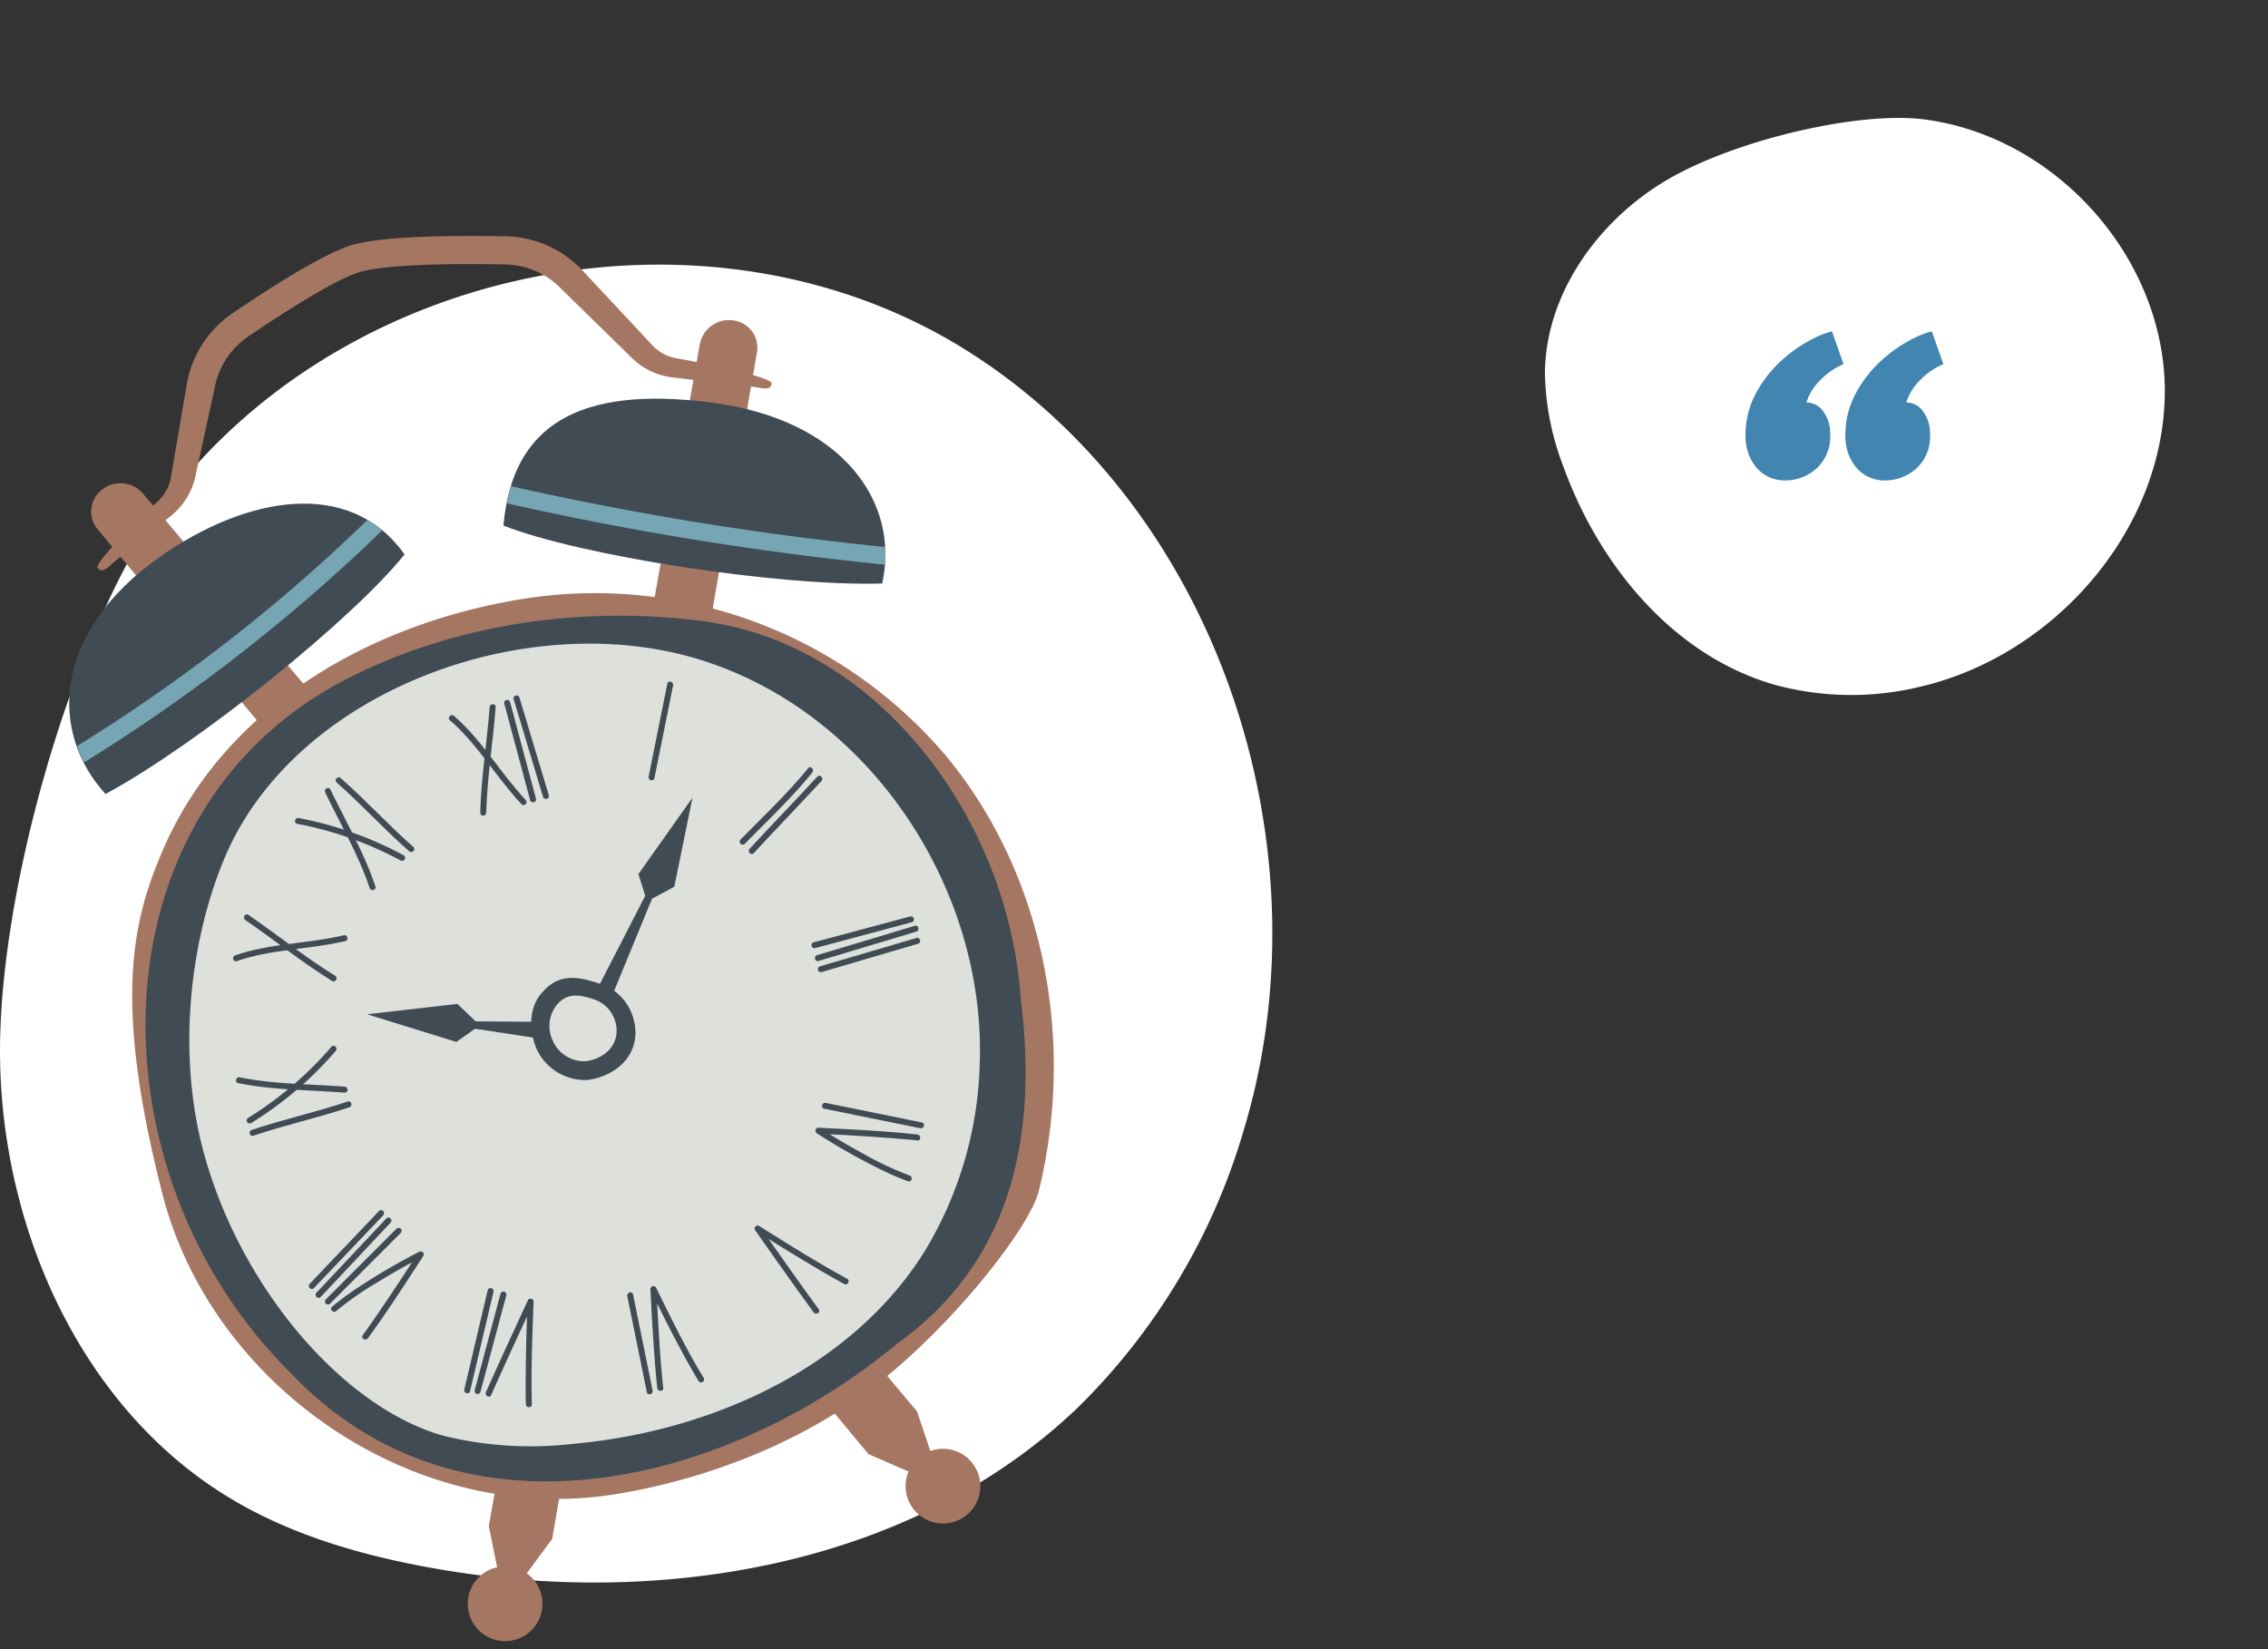 <svg xmlns="http://www.w3.org/2000/svg" width="268.279" height="195.123" viewBox="0 0 268.279 195.123"><rect x="0" y="0" width="268.279" height="195.123" fill="#333333" stroke="none"/><g transform="translate(-206.5 -2070.165)"><path d="M.012,94.271C.4,114.756,9.988,135.814,27.648,146.2c7.2,4.237,15.385,6.564,23.615,8.028,26.764,4.76,56.6-.213,76.234-19.011a75.766,75.766,0,0,0,19.7-33.084C157.28,68.4,143.768,28.192,113.753,9.789S41.1-.235,19.708,27.94C9.248,41.717-.376,73.785.012,94.271" transform="translate(206.5 2101.474)" fill="#fff"/><path d="M.005,42.878C.182,52.2,4.543,61.774,12.576,66.5A32.157,32.157,0,0,0,23.317,70.15c12.174,2.165,25.742-.1,34.675-8.647A34.461,34.461,0,0,0,66.95,46.455c4.588-15.343-1.558-33.632-15.21-42S18.695-.107,8.964,12.708C4.206,18.975-.171,33.561.005,42.878" transform="translate(440.552 2070.165) rotate(60)" fill="#fff"/><path d="M112.835,215.164l-.585,9.33,7.431-5.917L179.427,89.264a3.241,3.241,0,0,0-1.516-4.27l-.062-.03a3.508,3.508,0,0,0-4.719,1.661Z" transform="matrix(0.966, -0.259, 0.259, 0.966, 99.594, 2072.083)" fill="#a57763"/><path d="M120.44,215.164l.585,9.33-7.431-5.917L53.848,89.264a3.241,3.241,0,0,1,1.516-4.27l.062-.03a3.508,3.508,0,0,1,4.719,1.661Z" transform="matrix(0.966, -0.259, 0.259, 0.966, 142.895, 2060.48)" fill="#a57763"/><path d="M102.284,663.171a4.419,4.419,0,1,1-3.363-5.267,4.419,4.419,0,0,1,3.363,5.267" transform="matrix(0.966, -0.259, 0.259, 0.966, 0.098, 1645.577)" fill="#a57763"/><path d="M320.459,663.171a4.419,4.419,0,1,0,3.363-5.267,4.419,4.419,0,0,0-3.363,5.267" transform="matrix(0.966, -0.259, 0.259, 0.966, -167.203, 1690.405)" fill="#a57763"/><path d="M49.894,29.137h0c-.373-.837,8.639-5.669,8.639-5.669A4.978,4.978,0,0,0,61.029,21L65.7,10.842a12.775,12.775,0,0,1,7.381-6.7C78.366,2.3,85.386.1,88.808,0c3.813-.1,11.841,1.97,17.9,3.726A12.791,12.791,0,0,1,114.4,9.976l5.7,10.71a4.986,4.986,0,0,0,2.557,2.288s10.216,4.86,9.877,5.712-1.314.161-2.166-.177l-8.948-3.556a8.307,8.307,0,0,1-4.262-3.815l-5.687-9.6a9.454,9.454,0,0,0-5.684-4.616C97.656,4.563,91.5,3.252,88.9,3.323c-2.339.063-7.57,1.467-14.73,3.952a9.437,9.437,0,0,0-5.453,4.954l-4.68,9.051a8.294,8.294,0,0,1-4.161,4.114l-7.8,3.477c-.837.373-1.808,1.1-2.181.266" transform="matrix(0.966, -0.259, 0.259, 0.966, 162.321, 2122.164)" fill="#a57763"/><path d="M251.414,120.179c4.092-11.212,12.883-13.69,27.445-7.722s18.6,17.191,14.05,25.945c-12.185-2.9-33.737-12.484-41.5-18.223" transform="matrix(0.966, -0.259, 0.259, 0.966, -7.941, 2081.368)" fill="#404b54"/><path d="M59.762,125.309c-3.891-10.493-16.305-11.479-27.918-7.249-14.787,5.385-18.124,16.718-13.578,25.472,12.185-2.9,33.737-12.484,41.5-18.223" transform="matrix(0.966, -0.259, 0.259, 0.966, 164.164, 2030.183)" fill="#404b54"/><path d="M16.957,151.741a14.982,14.982,0,0,0,.255,2.1A208.194,208.194,0,0,0,53.673,139c1.65-.863,3.092-1.645,4.718-2.553A11.619,11.619,0,0,0,57.03,134.8a199.458,199.458,0,0,1-32.092,14.356q-3.963,1.375-7.981,2.581" transform="matrix(0.966, -0.259, 0.259, 0.966, 159.965, 2016.221)" fill="#76a5b4"/><path d="M255.823,139.041a375.1,375.1,0,0,0,41.35,18.608,15.462,15.462,0,0,0,.562-2.017,371.335,371.335,0,0,1-40.9-18.42,20.054,20.054,0,0,0-1.014,1.83" transform="matrix(0.966, -0.259, 0.259, 0.966, -16.708, 2061.656)" fill="#76a5b4"/><path d="M0,248.94c-.251,23.442,18.582,45.744,42.653,48.139,11.341,1.129,23.669-.358,33.874-4.878,10.658-4.72,21.65-13.115,23.674-16.8,8.919-16.223,10.252-36.165,2.743-52.549a54.411,54.411,0,0,0-42.525-30.806c-18.571-2.159-38.041,2.808-49.693,17.38C4.826,216.812.253,225.5,0,248.94" transform="matrix(0.966, -0.259, 0.259, 0.966, 161.253, 1970.996)" fill="#a57763"/><path d="M40.938,204.341c14.116-3.028,29.41-1.211,42.855,4.42,19.284,8.2,28.5,32.1,24.456,52.655-2.309,16.938-9.507,30.069-24.821,35.776-23.483,10.759-56.166,10.65-70.158-15.45-16.755-28.837-5.824-69.818,27.292-77.307Z" transform="matrix(0.966, -0.259, 0.259, 0.966, 154.956, 1963.734)" fill="#404b54"/><path d="M25.3,263.906c-.005,16.675,8.178,33.749,18.889,39.942a43.379,43.379,0,0,0,14.323,4.786c16.234,2.838,34.327-.127,46.238-11.334A45.026,45.026,0,0,0,116.7,277.575c6.118-20.111-2.078-44.084-20.283-55.057s-46.785-8.227-59.76,8.571C30.308,239.3,25.3,251.69,25.3,263.906" transform="matrix(0.966, -0.259, 0.259, 0.966, 137.771, 1958.007)" fill="#dee0dc"/><path d="M211.194,388.223c.388,4.258-3.079,6.642-7.064,6.145a6.307,6.307,0,0,1-4.909-5.192c-.312-2.405.446-5.174,2.667-6.378,2.446-1.536,4.551-.407,6.7,1.029a5.944,5.944,0,0,1,2.6,4.351Z" transform="matrix(0.966, -0.259, 0.259, 0.966, -23.301, 1869.844)" fill="#404b54"/><path d="M215.942,395.3c.249,2.74-1.981,4.274-4.546,3.953a4.058,4.058,0,0,1-3.158-3.341,4,4,0,0,1,1.716-4.1c1.574-.988,2.928-.262,4.31.662a3.826,3.826,0,0,1,1.675,2.8Z" transform="matrix(0.966, -0.259, 0.259, 0.966, -31.804, 1864.79)" fill="#dee0dc"/><path d="M140.91,381.727l-6.965-3.049-2.52.941-9.36-5.9L132.7,375.3l1.551,2.557,7.392,2.042Z" transform="matrix(0.966, -0.259, 0.259, 0.966, 35.212, 1860.764)" fill="#404b54"/><path d="M235.2,330.6l8.665-9.553-.113-2.687,8.513-7.069-4.8,9.617-2.912.682-7.84,10.271Z" transform="matrix(0.966, -0.259, 0.259, 0.966, -35.902, 1929.171)" fill="#404b54"/><path d="M77.909,329c-4.359-.125-8.651-1.355-13.027-1.033-.452.033-.453.743,0,.709,4.376-.322,8.668.908,13.027,1.033.456.013.453-.7,0-.709" transform="matrix(0.966, -0.259, 0.259, 0.966, 86.696, 1883.182)" fill="#404b54"/><path d="M75.194,310.4c2.722,3.179,5.171,6.58,8.051,9.626.314.332.818-.167.505-.5-2.88-3.045-5.329-6.447-8.051-9.626-.3-.347-.8.153-.505.5" transform="matrix(0.966, -0.259, 0.259, 0.966, 82.488, 1898.64)" fill="#404b54"/><path d="M290.454,535.309c-2.691-2.551-5.228-5.271-7.752-7.987q-.351-.377-.7-.757c-.228-.248-.713.011-.592.342q1.5,4.122,3.043,8.231.558,1.487,1.129,2.968c.163.421.851.247.686-.178-1.318-3.406-2.575-6.836-3.831-10.265q-.171-.467-.342-.935l-.592.342q3,3.261,6.1,6.427c.771.783,1.55,1.56,2.347,2.316.33.313.83-.19.5-.505" transform="matrix(0.966, -0.259, 0.259, 0.966, -112.504, 1779.579)" fill="#404b54"/><path d="M135.094,544.428c.864-3.606,1.951-7.163,3.041-10.706q.152-.493.305-.986c.1-.322-.366-.612-.592-.342q-2.819,3.363-5.607,6.751-1.008,1.227-2.006,2.462c-.283.352.212.86.5.505,2.291-2.844,4.633-5.648,6.975-8.45l.638-.763-.592-.342c-.883,2.819-1.727,5.653-2.513,8.5-.293,1.06-.576,2.122-.832,3.191a.355.355,0,0,0,.686.179" transform="matrix(0.966, -0.259, 0.259, 0.966, -2.094, 1745.393)" fill="#404b54"/><path d="M125.686,536.091l5.925-10.263a.355.355,0,0,0-.614-.354l-5.925,10.263a.355.355,0,0,0,.614.354" transform="matrix(0.966, -0.259, 0.259, 0.966, 3.07, 1749.533)" fill="#404b54"/><path d="M120.8,533.127l5.722-10.637c.216-.4-.4-.757-.614-.354l-5.722,10.637c-.216.4.4.757.614.354" transform="matrix(0.966, -0.259, 0.259, 0.966, 7.331, 1751.034)" fill="#404b54"/><path d="M206.235,252.136c-2.071-3.838-3.152-8.169-5.619-11.8-.255-.375-.87-.021-.612.358,2.467,3.629,3.548,7.96,5.619,11.8.217.4.829.044.612-.358" transform="matrix(0.966, -0.259, 0.259, 0.966, 4.161, 1974.659)" fill="#404b54"/><path d="M207.2,240.428c-1.392,3.947-3.113,7.768-4.311,11.785a.355.355,0,0,0,.684.188c1.2-4.016,2.919-7.838,4.311-11.785.152-.431-.533-.617-.684-.189" transform="matrix(0.966, -0.259, 0.259, 0.966, 1.994, 1975.234)" fill="#404b54"/><path d="M228.679,240.272v11.85a.355.355,0,0,0,.709,0v-11.85a.355.355,0,0,0-.709,0" transform="matrix(0.966, -0.259, 0.259, 0.966, -16.988, 1980.522)" fill="#404b54"/><path d="M233.793,239.332q.182,6.037.363,12.073c.014.455.723.457.709,0q-.181-6.036-.363-12.073c-.014-.455-.723-.457-.709,0" transform="matrix(0.966, -0.259, 0.259, 0.966, -20.575, 1982.226)" fill="#404b54"/><path d="M334.512,311.857c-3.146,2.282-6.572,4.112-9.91,6.089a.355.355,0,0,0,.355.614c3.338-1.977,6.764-3.806,9.91-6.089.366-.265.015-.882-.354-.614" transform="matrix(0.966, -0.259, 0.259, 0.966, -101.822, 1946.44)" fill="#404b54"/><path d="M337.793,317.15c-3.292,2.09-6.647,4.079-9.94,6.169-.384.244-.032.859.355.614,3.292-2.09,6.647-4.079,9.94-6.169.384-.244.032-.859-.354-.614" transform="matrix(0.966, -0.259, 0.259, 0.966, -105.272, 1943.172)" fill="#404b54"/><path d="M293.816,252.406l-4.976,10.033c-.2.407.411.764.614.354l4.976-10.033c.2-.407-.411-.764-.614-.355" transform="matrix(0.966, -0.259, 0.259, 0.966, -63.765, 1983.336)" fill="#404b54"/><path d="M50.51,390.828a42.908,42.908,0,0,0,11.883-5.655c.375-.255.021-.87-.358-.612a42.277,42.277,0,0,1-11.713,5.583.355.355,0,0,0,.189.684" transform="matrix(0.966, -0.259, 0.259, 0.966, 86.185, 1838.581)" fill="#404b54"/><path d="M62.3,391.8c-3.926-1.377-7.964-2.4-11.7-4.275-.407-.2-.766.407-.358.612,3.793,1.9,7.885,2.949,11.87,4.347.432.151.617-.533.189-.684" transform="matrix(0.966, -0.259, 0.259, 0.966, 85.605, 1836.377)" fill="#404b54"/><path d="M50.223,414.366c3.944-.245,7.9-.061,11.845-.306.453-.028.456-.737,0-.709-3.944.245-7.9.061-11.845.306-.454.028-.457.737,0,.709" transform="matrix(0.966, -0.259, 0.259, 0.966, 80.623, 1817.261)" fill="#404b54"/><path d="M123.624,277.381a42.916,42.916,0,0,0-10.839-7.463c-.409-.2-.764.417-.351.616a42.274,42.274,0,0,1,10.692,7.352c.331.313.831-.191.5-.505" transform="matrix(0.966, -0.259, 0.259, 0.966, 62.975, 1935.418)" fill="#404b54"/><path d="M130.6,259.738c.77,4.088,1.9,8.1,2.148,12.27.027.454.736.46.709,0-.25-4.235-1.389-8.3-2.171-12.453-.085-.449-.77-.268-.686.179" transform="matrix(0.966, -0.259, 0.259, 0.966, 51.537, 1946.846)" fill="#404b54"/><path d="M144.018,265.776c-2.184-3.293-4-6.812-6.188-10.1-.251-.378-.867-.026-.614.355,2.184,3.293,4,6.812,6.188,10.1.251.378.867.026.614-.355" transform="matrix(0.966, -0.259, 0.259, 0.966, 47.443, 1950.94)" fill="#404b54"/><path d="M332.9,495.316a38.344,38.344,0,0,1-4.573-3.857q-1.83-1.74-3.558-3.584c-.225-.239-.45-.479-.67-.722l-.342.592q4.088,1.3,8.138,2.72c.992.35,1.982.707,2.964,1.087.424.164.6-.523.179-.686-3.345-1.293-6.764-2.406-10.175-3.509l-.926-.3c-.35-.112-.564.347-.342.592a74.069,74.069,0,0,0,6.315,6.206,30.706,30.706,0,0,0,2.637,2.073c.376.259.728-.356.354-.614" transform="matrix(0.966, -0.259, 0.259, 0.966, -135.772, 1816.984)" fill="#404b54"/><path d="M340.8,481.147c-3.464-1.718-6.916-3.458-10.38-5.177-.407-.2-.764.411-.354.614,3.464,1.718,6.916,3.459,10.38,5.177.407.2.764-.411.354-.614" transform="matrix(0.966, -0.259, 0.259, 0.966, -138.284, 1826.442)" fill="#404b54"/><path d="M219.372,554.237c-1.049-3.54-1.777-7.184-2.489-10.8q-.1-.5-.192-.994a.357.357,0,0,0-.684,0c-.611,2.794-1.188,5.6-1.713,8.408-.193,1.034-.379,2.07-.541,3.11-.07.446.613.639.684.188.553-3.543,1.3-7.06,2.049-10.567q.1-.476.205-.951h-.684c.546,2.893,1.152,5.779,1.845,8.64.256,1.058.527,2.114.836,3.158a.355.355,0,0,0,.684-.189" transform="matrix(0.966, -0.259, 0.259, 0.966, -65.715, 1754.615)" fill="#404b54"/><path d="M208.9,554.134c.244-3.859.463-7.719.707-11.578.029-.456-.68-.454-.709,0-.244,3.859-.463,7.719-.707,11.578-.029.456.68.454.709,0" transform="matrix(0.966, -0.259, 0.259, 0.966, -61.619, 1753.495)" fill="#404b54"/><path d="M357.85,396.932H346a.355.355,0,0,0,0,.709h11.85a.355.355,0,0,0,0-.709" transform="matrix(0.966, -0.259, 0.259, 0.966, -134.307, 1887.832)" fill="#404b54"/><path d="M358.073,402.046,346,402.41c-.455.014-.457.723,0,.709l12.073-.363c.455-.014.457-.723,0-.709" transform="matrix(0.966, -0.259, 0.259, 0.966, -135.318, 1884.059)" fill="#404b54"/><path d="M357.9,408.146q-5.947.146-11.9.286a.355.355,0,0,0,0,.709q5.947-.146,11.9-.286a.355.355,0,0,0,0-.709" transform="matrix(0.966, -0.259, 0.259, 0.966, -136.524, 1879.56)" fill="#404b54"/><path d="M66.952,499.428a38.323,38.323,0,0,1,5.627-2.032q2.422-.714,4.883-1.289c.32-.075.639-.15.96-.22l-.342-.592q-3.171,2.889-6.425,5.687c-.8.685-1.6,1.363-2.423,2.024-.354.285.153.782.505.5,2.792-2.251,5.466-4.654,8.127-7.057q.361-.326.721-.653c.272-.247-.019-.663-.342-.592a74.035,74.035,0,0,0-8.532,2.366,30.669,30.669,0,0,0-3.114,1.247c-.412.2-.056.809.355.614" transform="matrix(0.966, -0.259, 0.259, 0.966, 52.252, 1760.158)" fill="#404b54"/><path d="M64.9,487.494l10.263-5.925a.355.355,0,0,0-.355-.614L64.549,486.88a.355.355,0,0,0,.355.614" transform="matrix(0.966, -0.259, 0.259, 0.966, 56.579, 1770.295)" fill="#404b54"/><path d="M61.264,481.655,71.538,475.3c.387-.239.035-.854-.355-.614L60.91,481.041c-.387.239-.035.855.355.614" transform="matrix(0.966, -0.259, 0.259, 0.966, 60.499, 1774.201)" fill="#404b54"/><path d="M59.146,476.99q5.077-3.1,10.158-6.2c.389-.238.036-.853-.355-.614q-5.077,3.1-10.158,6.2c-.389.238-.036.852.355.614" transform="matrix(0.966, -0.259, 0.259, 0.966, 62.953, 1777.108)" fill="#404b54"/><path d="M272.481,107.423a5.1,5.1,0,0,1-1.656,4.176,5.539,5.539,0,0,1-3.6,1.369,4.528,4.528,0,0,1-2.124-.469,4.348,4.348,0,0,1-1.477-1.224,5.394,5.394,0,0,1-.863-1.657,5.95,5.95,0,0,1-.288-1.836,10.459,10.459,0,0,1,1.223-5.111,14.555,14.555,0,0,1,2.916-3.779A16.623,16.623,0,0,1,270,96.443a11.313,11.313,0,0,1,2.7-1.116l1.368,3.889a8.072,8.072,0,0,0-2.7,1.836,6.455,6.455,0,0,0-1.691,2.7,2.4,2.4,0,0,1,2.015,1.08,4.264,4.264,0,0,1,.792,2.592m11.808,0a5.1,5.1,0,0,1-1.655,4.176,5.546,5.546,0,0,1-3.6,1.369,4.533,4.533,0,0,1-2.124-.469,4.341,4.341,0,0,1-1.475-1.224,5.421,5.421,0,0,1-.865-1.657,5.98,5.98,0,0,1-.288-1.836,10.437,10.437,0,0,1,1.225-5.111,14.512,14.512,0,0,1,2.916-3.779,16.6,16.6,0,0,1,3.384-2.449,11.3,11.3,0,0,1,2.7-1.116l1.367,3.889a8.068,8.068,0,0,0-2.7,1.836,6.451,6.451,0,0,0-1.693,2.7,2.4,2.4,0,0,1,2.016,1.08,4.265,4.265,0,0,1,.792,2.592" transform="translate(150.502 2014.036)" fill="#4285b1"/></g></svg>